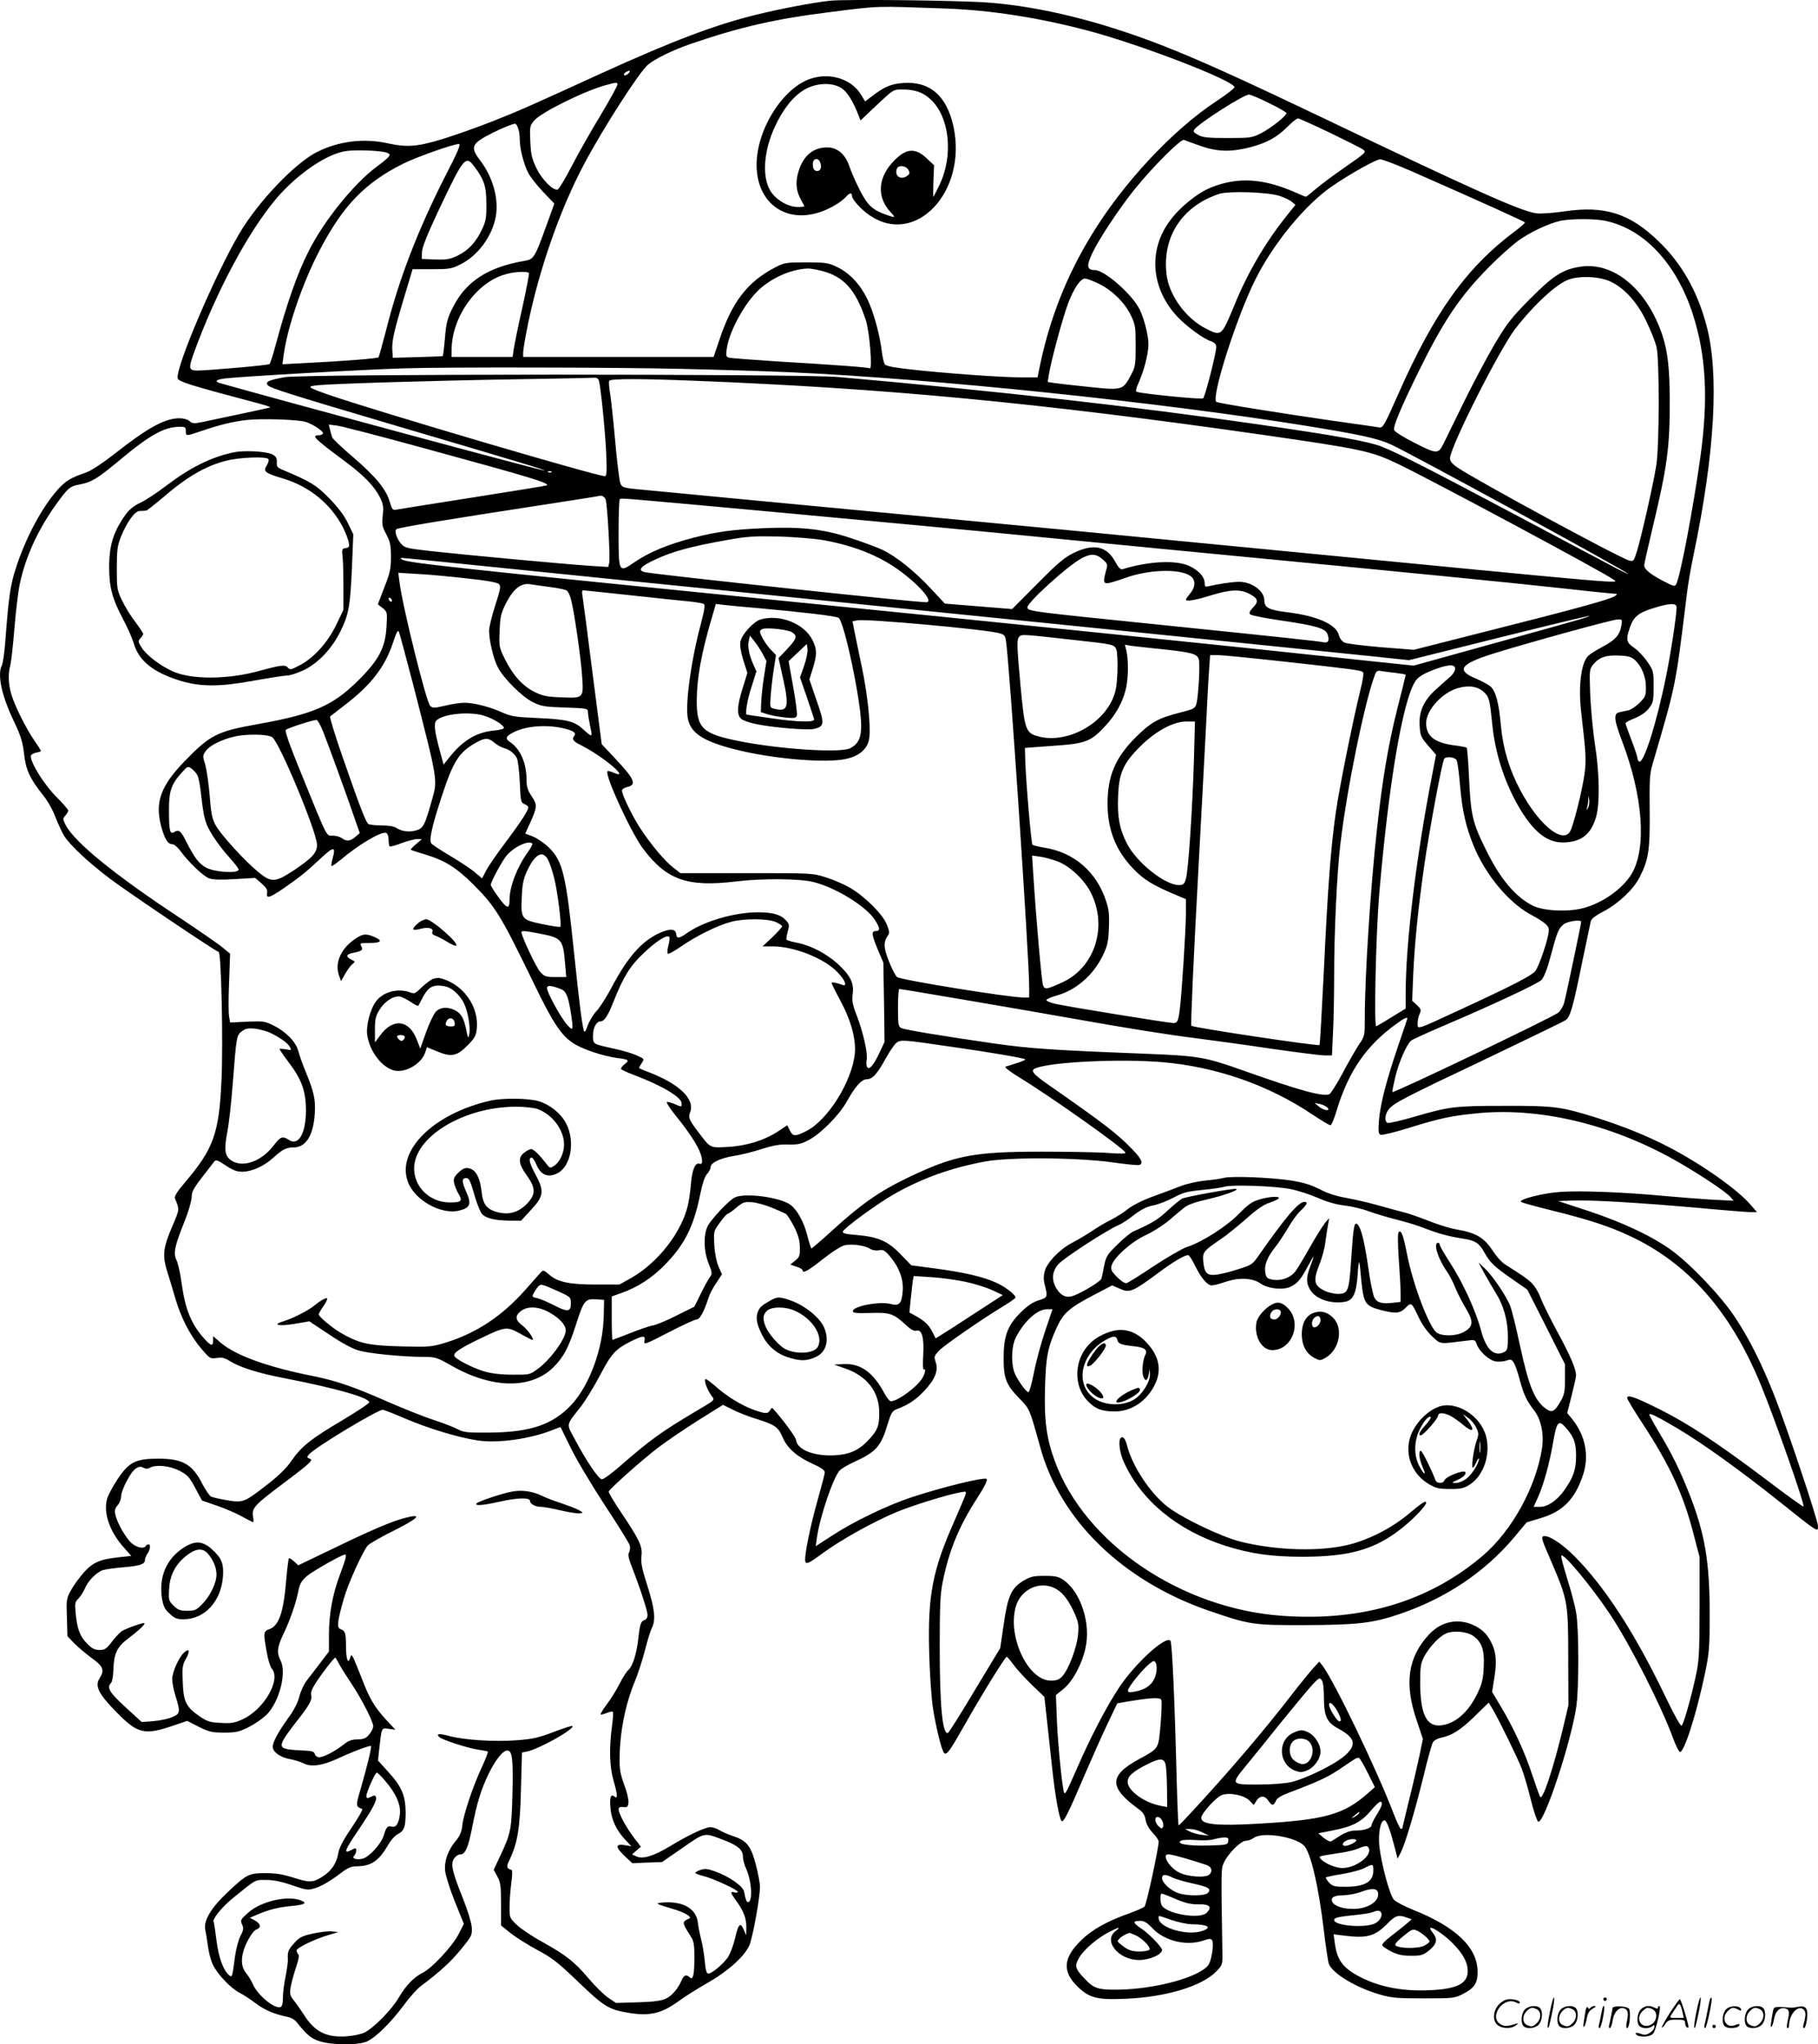 <svg version="1.0" xmlns="http://www.w3.org/2000/svg"
  viewBox="0 0 1067.07 1199.951"
 preserveAspectRatio="xMidYMid meet">
<g transform="translate(-0.93,1200.518) scale(0.1,-0.1)"
fill="#000000" stroke="none">
<path d="M4880 12001 c-104 -12 -284 -46 -427 -81 -243 -59 -496 -155 -907
-342 -442 -202 -480 -219 -641 -283 -88 -35 -221 -82 -295 -105 -150 -46 -211
-51 -325 -26 -139 31 -285 13 -411 -49 -130 -63 -350 -294 -460 -481 -141
-239 -372 -780 -362 -848 3 -21 64 -40 483 -151 38 -10 65 -20 59 -22 -9 -3
-287 -62 -401 -86 -45 -9 -55 -8 -71 6 -11 10 -35 17 -60 17 -85 0 -187 -56
-387 -214 -60 -47 -130 -93 -155 -102 -99 -35 -124 -50 -172 -103 -94 -106
-189 -284 -247 -465 -31 -96 -41 -166 -60 -418 -5 -70 -15 -136 -20 -147 -29
-53 -3 -178 70 -330 40 -84 51 -120 59 -187 10 -96 35 -150 108 -241 30 -37
61 -91 77 -135 16 -40 38 -89 50 -108 36 -57 141 -155 270 -253 108 -81 612
-421 638 -430 15 -5 27 -542 16 -757 -14 -308 -47 -399 -213 -594 -46 -54 -65
-84 -60 -95 27 -66 28 -63 -15 -163 -56 -130 -60 -174 -28 -274 14 -44 33
-106 42 -139 36 -128 96 -241 172 -325 34 -39 40 -41 75 -36 30 5 46 1 78 -19
57 -36 165 -70 320 -100 294 -57 487 -111 497 -140 2 -6 -70 -54 -159 -107
-183 -108 -241 -154 -299 -239 -26 -39 -73 -85 -137 -135 -139 -108 -145 -111
-240 -95 -42 7 -85 17 -95 22 -9 6 -30 36 -47 68 -60 121 -117 154 -261 154
-133 0 -171 -19 -238 -118 -27 -41 -54 -90 -61 -111 -27 -81 9 -194 94 -290
l46 -52 -67 -7 c-115 -12 -156 -29 -210 -88 -26 -29 -61 -77 -77 -106 -27 -50
-28 -57 -24 -162 l3 -108 40 -42 c22 -22 68 -61 102 -86 69 -49 77 -72 47
-119 -30 -45 -6 -93 99 -199 126 -129 165 -137 339 -77 l76 26 68 -35 c61 -30
77 -34 149 -34 71 0 88 4 147 34 38 19 85 53 107 76 72 78 113 244 77 313 -23
45 -20 79 15 152 39 80 74 180 89 254 9 46 19 62 52 91 35 29 204 125 222 125
11 0 6 -23 -28 -114 -45 -118 -66 -234 -66 -357 l0 -98 -51 -67 c-28 -37 -63
-83 -79 -103 -16 -20 -36 -63 -44 -95 -10 -39 -33 -82 -66 -127 -57 -79 -90
-140 -90 -167 0 -30 42 -61 98 -72 29 -5 66 -17 84 -26 43 -22 108 -13 194 26
92 43 196 82 201 76 5 -5 -25 -128 -62 -255 -28 -95 -28 -101 10 -114 6 -2
-22 -51 -61 -109 -50 -73 -74 -120 -79 -150 -10 -60 -40 -105 -94 -139 -55
-35 -74 -36 -174 -4 -57 18 -100 25 -160 25 -98 0 -109 -6 -224 -114 -95 -90
-140 -165 -129 -218 4 -18 11 -63 16 -99 5 -37 18 -86 30 -109 29 -58 106
-137 155 -162 22 -11 66 -40 98 -64 52 -39 109 -63 190 -79 15 -3 35 -15 45
-27 63 -78 86 -98 135 -114 71 -24 228 -25 280 -2 52 24 138 108 214 210 35
48 81 99 101 114 110 82 180 146 238 218 64 79 65 82 62 131 -3 28 -25 100
-51 165 -64 160 -74 203 -53 235 9 14 25 25 36 25 30 0 46 36 70 155 29 151
53 226 98 320 40 81 83 135 109 135 29 0 35 -53 30 -250 -5 -214 -9 -234 -69
-363 l-41 -87 21 -39 c19 -34 22 -54 22 -163 l0 -125 56 -45 c30 -24 101 -69
157 -99 87 -46 121 -73 241 -188 151 -145 179 -162 295 -181 125 -21 195 -4
298 72 33 24 106 70 162 102 123 70 220 157 249 223 20 49 62 280 62 344 0 19
-11 76 -24 128 -29 110 -54 142 -130 167 -28 9 -65 25 -82 35 -17 11 -42 19
-55 19 -30 0 -129 -46 -234 -110 -99 -60 -162 -79 -200 -62 l-26 12 26 23 26
22 -42 55 c-46 61 -89 141 -89 165 0 11 8 15 28 13 23 -3 27 1 30 26 2 16 -9
63 -25 105 -23 63 -28 90 -27 161 2 152 34 311 89 445 19 44 45 127 60 184 14
57 33 117 41 132 23 46 16 111 -27 246 -33 103 -39 137 -35 174 8 56 -12 97
-123 262 -40 60 -71 112 -69 117 6 17 204 193 293 260 50 38 155 109 234 159
l144 90 56 -28 c31 -16 94 -41 141 -55 110 -35 126 -46 154 -110 28 -64 85
-113 179 -155 47 -21 67 -36 67 -48 0 -10 -18 -79 -39 -153 -50 -176 -85 -354
-74 -374 7 -13 25 -4 101 52 106 78 292 182 432 241 91 38 293 101 374 116 37
7 38 7 31 -16 -4 -13 -34 -82 -65 -154 -128 -289 -156 -434 -147 -770 3 -121
13 -267 22 -325 19 -122 53 -257 67 -266 16 -10 32 13 119 166 101 179 238
400 247 400 4 0 22 -22 41 -48 19 -26 67 -78 107 -117 l73 -70 15 -135 c8 -74
22 -202 31 -285 17 -159 41 -294 55 -309 11 -11 40 46 133 265 42 97 102 233
135 302 l59 124 64 11 c141 23 188 25 195 8 3 -9 1 -74 -5 -144 -13 -146 -8
-138 -129 -204 -174 -96 -175 -164 -1 -291 27 -19 38 -36 42 -64 4 -24 19 -52
42 -76 19 -20 35 -43 35 -51 0 -38 -72 -373 -83 -382 -7 -7 -46 -24 -87 -39
-133 -47 -221 -96 -286 -160 -105 -103 -111 -182 -20 -271 69 -67 115 -79 285
-71 237 10 447 74 531 162 34 35 35 39 34 108 -8 489 -8 492 8 527 23 53 100
130 129 130 13 0 36 8 49 18 50 35 235 7 291 -44 40 -36 88 -240 119 -505 11
-92 24 -178 29 -192 22 -56 159 -139 298 -179 68 -20 101 -23 258 -23 172 0
182 1 229 25 68 34 89 65 88 132 -1 142 -128 263 -379 363 -50 20 -101 47
-112 59 -25 26 -75 213 -86 317 -7 75 7 149 30 149 14 0 34 -56 66 -180 l11
-45 19 36 c26 51 83 243 134 450 23 97 48 185 54 196 6 12 26 23 48 28 63 12
115 45 199 127 l81 79 26 -43 c38 -66 141 -276 167 -342 13 -32 37 -115 54
-184 17 -69 37 -127 44 -130 34 -11 191 461 223 673 16 104 16 448 0 550 -7
44 -31 135 -53 203 -21 68 -37 128 -35 135 8 24 180 -183 290 -349 117 -178
297 -532 367 -724 15 -41 33 -76 39 -78 24 -8 96 216 148 463 24 116 27 151
27 335 1 315 -27 481 -120 718 -54 137 -100 231 -178 361 -31 52 -56 98 -56
103 0 12 46 -11 168 -83 147 -88 365 -244 599 -431 224 -179 223 -178 223
-142 0 35 -182 579 -256 767 -74 187 -150 339 -232 461 -78 119 -254 305 -366
388 -112 83 -286 166 -494 235 l-177 58 80 3 c106 5 405 -13 743 -43 150 -14
289 -25 308 -25 l36 0 -34 39 c-75 90 -285 239 -480 341 -129 67 -265 122
-424 173 -210 66 -250 72 -544 71 -294 0 -324 -4 -533 -65 -76 -22 -145 -38
-153 -35 -20 8 -17 49 6 79 29 37 87 67 574 298 242 116 451 217 463 225 28
18 43 67 98 338 25 121 48 230 51 243 4 16 28 34 78 60 84 44 174 129 209 199
53 104 61 160 59 389 -2 181 0 219 17 275 141 484 133 446 202 1005 6 50 23
151 39 225 125 599 151 1065 75 1346 -54 203 -148 367 -284 496 -167 161 -313
207 -547 173 -65 -10 -139 -15 -166 -12 -88 11 -353 129 -1243 555 -505 241
-738 346 -947 428 -369 144 -716 230 -1025 254 -168 13 -841 21 -933 11z m685
-46 c260 -10 540 -53 831 -130 309 -82 859 -294 859 -332 0 -6 -47 -43 -105
-81 -261 -172 -549 -482 -735 -788 -144 -236 -242 -483 -300 -756 l-16 -78
-97 0 c-113 0 -434 23 -642 46 -102 11 -148 20 -157 30 -6 9 -14 43 -18 77
-12 100 -50 238 -88 313 -43 85 -104 149 -177 183 -50 24 -66 26 -180 26 -118
0 -128 -2 -180 -29 -164 -85 -255 -204 -329 -428 l-33 -98 -559 0 -559 0 0 28
c0 15 13 90 29 168 66 321 188 670 325 929 111 211 327 547 378 590 43 36 146
86 253 123 289 99 499 147 815 186 298 38 259 36 685 21z m-1868 -382 c-9 -9
-20 -13 -24 -9 -4 4 -1 11 7 16 25 16 35 11 17 -7z m-63 -61 c3 -5 -41 -85
-97 -179 -57 -93 -134 -230 -172 -303 -38 -73 -75 -135 -82 -137 -25 -10 -92
57 -124 123 -27 54 -33 79 -37 157 -4 89 -3 94 22 124 40 48 297 175 419 208
64 17 65 17 71 7z m3824 -112 c56 -27 102 -54 102 -59 0 -16 -91 -88 -149
-118 -54 -27 -62 -28 -196 -28 -116 0 -146 3 -173 18 -28 15 -31 21 -21 34 34
41 289 203 319 203 9 0 62 -22 118 -50z m357 -174 c95 -46 183 -90 195 -99 20
-14 17 -18 -103 -101 -68 -47 -147 -106 -176 -131 -29 -25 -54 -45 -57 -45 -2
0 -29 11 -60 25 -190 84 -340 93 -498 29 -78 -31 -183 -116 -241 -196 -129
-174 -109 -401 49 -566 50 -53 150 -126 191 -139 19 -6 31 -17 33 -31 4 -24
-64 -292 -77 -305 -8 -8 -351 26 -389 38 -9 3 -5 20 14 62 30 70 54 163 54
218 0 51 -24 146 -51 203 -43 88 -206 232 -264 232 -47 0 -50 24 -13 102 41
86 162 267 250 376 111 136 270 294 287 286 9 -4 52 -20 96 -35 98 -35 179
-37 289 -9 98 25 161 59 222 121 27 27 54 49 62 49 7 0 91 -38 187 -84z
m-4765 28 c6 -14 10 -44 10 -68 0 -52 23 -144 50 -196 11 -22 50 -72 86 -110
l67 -70 -51 -141 c-62 -172 -71 -186 -119 -194 -220 -37 -351 -122 -428 -279
-30 -60 -37 -87 -44 -174 -5 -57 -11 -105 -13 -107 -2 -1 -68 -4 -148 -6
l-145 -4 -3 47 c-3 52 9 107 74 323 l45 150 112 0 c102 0 117 2 168 28 102 50
186 163 208 279 19 106 -16 233 -93 334 -59 77 -49 97 74 159 53 27 117 53
133 54 4 1 12 -11 17 -25z m-429 -286 c-161 -318 -271 -603 -346 -903 -21 -82
-41 -153 -44 -157 -6 -7 -196 -22 -430 -34 l-134 -7 7 53 c22 164 112 428 213
619 135 259 265 393 486 504 80 40 295 116 329 117 14 0 -4 -43 -81 -192z
m-342 141 c20 -8 21 -11 10 -26 -8 -9 -38 -34 -67 -55 -136 -101 -314 -321
-404 -503 -63 -124 -126 -304 -188 -535 -17 -63 -34 -118 -39 -122 -6 -7 -366
-38 -426 -38 -47 1 -50 13 -20 97 132 365 322 720 489 916 125 145 298 262
410 276 62 8 202 2 235 -10z m6011 -107 c423 -186 670 -298 670 -303 0 -4 -26
-26 -57 -50 -286 -213 -476 -479 -688 -960 -77 -175 -89 -196 -108 -193 -12 2
-134 20 -272 39 -305 44 -674 103 -686 111 -34 20 119 501 229 719 105 211
292 438 447 545 107 74 261 160 285 160 14 0 95 -31 180 -68z m-5497 26 c58
-77 71 -117 71 -218 1 -82 -3 -103 -25 -150 -35 -76 -80 -124 -143 -155 -46
-22 -64 -25 -132 -23 l-79 3 1 40 c1 28 29 99 96 242 149 315 160 329 211 261z
m4724 -172 c28 -9 61 -24 74 -35 l22 -18 -56 -70 c-122 -154 -224 -327 -302
-518 -76 -184 -77 -185 -167 -139 -119 60 -219 198 -232 321 -25 219 92 398
309 470 55 18 282 11 352 -11z m1915 -147 c227 -48 415 -249 512 -544 79 -244
93 -497 46 -840 -42 -301 -118 -703 -142 -748 -8 -16 -14 -15 -77 18 -78 41
-111 69 -111 92 0 9 21 102 46 207 90 375 104 479 104 766 -1 180 -12 279 -41
370 -90 276 -288 442 -488 409 -100 -16 -156 -52 -291 -188 -111 -112 -134
-142 -208 -266 -45 -77 -128 -232 -183 -345 -55 -113 -108 -220 -117 -239 -31
-62 -39 -62 -169 4 -71 36 -119 67 -121 77 -5 24 39 128 139 333 150 306 246
449 419 624 58 59 136 128 173 155 72 51 181 102 250 116 63 12 199 12 259 -1z
m-4599 -294 c129 -33 198 -110 257 -285 23 -68 42 -299 24 -287 -10 6 -180 19
-564 42 -135 9 -253 18 -263 21 -16 5 -18 13 -12 52 16 113 120 294 209 364
80 64 178 103 266 107 14 1 51 -6 83 -14z m-1719 -13 c2 -4 -15 -96 -39 -203
-24 -106 -46 -215 -50 -241 l-7 -48 -179 0 -179 0 0 40 c0 194 147 400 319
446 53 15 128 18 135 6z m6332 -43 c86 -32 171 -122 227 -241 25 -51 51 -118
59 -148 18 -74 17 -582 -1 -695 -16 -105 -88 -422 -113 -503 -19 -61 -21 -64
-46 -57 -51 12 -904 474 -1008 546 -31 21 -44 37 -44 54 0 64 290 639 383 760
110 142 241 263 313 289 60 22 163 20 230 -5z m-2988 -19 c78 -37 155 -113
190 -188 25 -52 27 -68 27 -177 0 -111 -2 -124 -28 -172 -46 -88 -51 -90 -246
-69 -91 9 -183 20 -204 23 l-38 6 6 41 c14 85 84 345 115 424 34 88 71 142 98
142 10 0 45 -13 80 -30z m-2453 -500 c226 -5 516 -14 645 -20 842 -38 2161
-175 3030 -315 320 -52 418 -74 496 -110 119 -55 1368 -736 1389 -758 6 -5
-33 13 -85 41 -52 27 -311 165 -575 305 -531 282 -687 361 -787 401 -76 30
-271 65 -723 130 -725 105 -1515 194 -2465 278 -218 19 -3143 19 -3250 -1 -94
-17 -116 -27 -99 -47 14 -17 125 -52 754 -238 698 -206 875 -259 871 -263 -4
-5 -1533 408 -1908 514 -33 10 -18 21 35 27 105 12 807 52 1047 59 240 8 1266
6 1625 -3z m-481 -67 c11 -36 36 -283 43 -420 5 -114 3 -143 -7 -143 -49 0
-1340 381 -1622 478 -127 45 -132 49 -62 56 89 9 674 27 1169 35 242 4 448 8
457 9 9 1 19 -6 22 -15z m567 -3 c1117 -44 2021 -130 3314 -315 606 -87 653
-97 818 -177 220 -107 1203 -635 1252 -672 37 -28 189 -41 -2130 184 -676 66
-1520 147 -1875 180 -949 90 -1677 159 -1746 166 -52 6 -64 10 -73 30 -6 13
-20 126 -31 251 -11 126 -25 254 -31 286 -5 31 -7 62 -4 67 8 13 184 13 506 0z
m-2289 -241 c43 -12 110 -58 103 -69 -4 -6 -15 -10 -26 -10 -44 0 -24 -20 158
-155 110 -82 171 -145 204 -213 18 -36 20 -54 15 -102 -6 -52 -4 -65 21 -112
23 -45 27 -65 27 -133 0 -69 -6 -94 -39 -178 l-38 -99 28 -22 c27 -22 28 -24
23 -107 -7 -126 -44 -197 -167 -319 -149 -148 -262 -197 -592 -256 -236 -42
-277 -63 -427 -218 -139 -144 -173 -238 -138 -376 20 -77 40 -110 66 -110 10
0 31 -17 46 -37 51 -70 138 -153 172 -164 23 -8 73 -9 152 -4 l117 7 38 -33
c27 -24 36 -38 32 -56 -6 -34 13 -29 90 23 97 67 138 99 223 179 79 74 92 74
71 -1 -6 -21 -8 -40 -6 -42 2 -3 25 13 51 34 107 91 242 171 270 160 8 -3 14
-20 14 -39 0 -19 3 -36 6 -40 3 -3 35 5 70 19 36 13 77 24 92 24 l27 -1 -34
-29 c-19 -16 -33 -31 -30 -33 2 -2 38 -14 79 -26 120 -36 186 -77 286 -176
130 -130 161 -179 353 -575 116 -241 165 -314 239 -361 54 -34 172 -73 252
-84 72 -9 76 -13 45 -37 -14 -11 -23 -23 -20 -28 3 -5 38 -21 78 -36 160 -60
277 -130 277 -165 0 -23 2 -23 -45 -3 -20 8 -40 13 -42 10 -3 -3 14 -30 38
-61 75 -93 120 -158 145 -207 28 -55 33 -103 9 -94 -24 9 -43 -33 -50 -114 -3
-41 -11 -97 -17 -125 -36 -161 -176 -342 -335 -432 l-68 -38 -135 0 c-158 0
-227 14 -277 58 -29 26 -36 28 -47 16 -7 -8 -50 -55 -94 -106 -137 -154 -285
-252 -464 -308 -85 -26 -94 -27 -265 -23 -193 5 -247 17 -358 82 -50 30 -125
93 -125 106 0 4 11 24 25 44 14 20 25 41 25 47 0 12 -35 -6 -74 -38 -36 -30
-128 -77 -184 -94 -71 -21 -25 -31 70 -14 l83 14 113 -75 c69 -47 136 -84 173
-95 60 -19 265 -39 396 -39 57 0 71 -5 150 -50 237 -136 466 -141 598 -13 61
59 93 120 136 256 45 140 53 150 122 145 l42 -3 -2 -95 c-4 -189 -82 -403
-188 -519 -110 -118 -241 -163 -480 -165 -135 -1 -154 1 -190 20 -22 12 -85
36 -140 54 -55 18 -176 66 -270 107 -194 86 -303 123 -425 148 -276 54 -468
123 -557 200 l-43 37 0 -26 c0 -36 -12 -33 -53 13 -76 84 -111 172 -132 326
-7 55 -21 114 -29 132 -21 39 -12 83 45 225 23 56 42 121 43 144 1 41 7 50
133 211 10 12 19 9 67 -23 44 -29 66 -37 99 -37 55 1 126 33 179 81 55 50 78
62 121 62 72 0 116 70 124 200 5 82 -5 127 -56 250 -17 41 -35 94 -41 116 -13
53 -73 114 -146 150 -51 25 -61 26 -154 22 l-100 -5 -6 36 c-4 19 -4 110 0
202 l6 166 -45 37 c-25 21 -140 100 -257 178 -380 251 -611 440 -663 540 -18
35 -18 38 -2 56 9 10 17 23 17 29 0 6 -33 44 -73 84 -69 70 -147 194 -147 236
0 7 14 16 30 20 17 3 30 7 30 10 0 2 -17 30 -39 61 -51 75 -115 204 -135 271
-18 62 -20 120 -6 171 5 20 16 117 24 216 8 99 22 216 31 259 33 159 106 319
212 467 71 99 83 109 138 119 71 13 105 34 227 135 187 157 271 204 365 204
29 0 33 -3 33 -25 0 -31 0 -31 91 0 109 37 182 55 268 65 85 9 296 3 343 -11z
m708 -158 c615 -168 725 -201 709 -215 -2 -2 -195 -33 -429 -70 -234 -37 -437
-69 -452 -72 -24 -5 -27 -2 -42 48 -21 73 -85 149 -218 263 -62 53 -116 104
-119 113 -3 9 -9 30 -13 46 l-7 29 48 -6 c26 -3 262 -64 523 -136z m737 -137
c-3 -3 -12 -4 -19 -1 -8 3 -5 6 6 6 11 1 17 -2 13 -5z m317 -161 c10 -24 28
-346 21 -372 l-6 -24 -107 7 c-140 9 -712 62 -921 85 -156 17 -166 20 -188 45
-26 31 -40 74 -27 85 10 9 306 58 849 141 182 28 335 52 340 54 16 5 33 -4 39
-21z m1042 -78 c511 -47 1226 -114 1589 -150 363 -35 921 -90 1240 -120 782
-75 1433 -139 1763 -175 149 -17 280 -30 290 -30 16 -1 16 -2 -1 -14 -24 -18
-222 -73 -746 -205 l-433 -110 -192 15 c-105 9 -202 21 -215 27 -15 7 -28 25
-33 44 -16 63 -128 113 -301 134 -112 14 -137 27 -137 72 0 53 -74 107 -147
107 -39 0 -126 -13 -175 -25 -25 -6 -28 -4 -28 18 0 35 -33 72 -88 99 -76 37
-239 30 -394 -18 -12 -3 -24 9 -43 44 -50 92 -126 108 -243 52 -55 -27 -93
-59 -214 -181 l-148 -149 -197 16 -198 16 -80 86 c-100 107 -205 191 -287 230
-35 16 -121 48 -192 71 -155 51 -286 65 -501 56 -185 -8 -277 -21 -415 -56
-149 -39 -259 -84 -345 -143 -95 -65 -95 -64 -95 174 0 103 3 190 7 193 9 10
-59 15 959 -78z m234 -160 c199 -36 356 -102 487 -208 101 -81 159 -157 119
-157 -67 0 -1574 161 -1648 176 -50 10 -32 34 58 75 96 46 214 78 419 114 122
22 162 24 305 21 92 -3 207 -12 260 -21z m1641 -113 c30 -27 31 -30 20 -67
-18 -66 -15 -78 17 -72 15 3 59 16 97 30 134 49 315 55 379 13 34 -22 34 -65
1 -104 -14 -17 -25 -33 -25 -36 0 -13 52 -5 145 24 115 35 171 38 226 10 53
-27 58 -45 23 -81 -20 -21 -25 -32 -17 -40 6 -6 84 -22 174 -35 213 -31 267
-47 280 -81 13 -36 5 -55 -23 -48 -34 7 -222 27 -933 100 -804 82 -805 82
-805 106 0 28 228 236 311 283 57 33 91 33 130 -2z m-3510 -52 c321 -33 1032
-105 1579 -160 1417 -143 3214 -326 3492 -355 l237 -25 520 130 c486 121 637
156 481 109 -36 -11 -269 -76 -519 -145 l-454 -126 -296 31 c-750 81 -2234
233 -3471 356 -1853 185 -2136 216 -2170 235 -13 8 -13 9 1 10 9 0 279 -27
600 -60z m-222 -60 c116 -12 179 -24 189 -33 12 -13 9 -29 -22 -126 -20 -61
-36 -128 -36 -148 0 -58 26 -166 51 -214 33 -65 143 -175 207 -206 49 -24 69
-27 188 -31 128 -4 134 -6 134 -26 0 -11 6 -49 13 -83 15 -69 15 -69 -43 -17
-50 46 -97 57 -260 64 -139 6 -161 10 -215 34 -70 32 -164 56 -220 56 -22 0
-73 -7 -113 -17 -65 -15 -74 -15 -88 -1 -23 23 -161 578 -180 727 l-7 54 114
-7 c63 -3 192 -15 288 -26z m491 -51 c47 -6 91 -15 97 -21 7 -6 17 -27 23 -48
19 -69 60 -353 66 -455 9 -129 9 -129 -124 -123 -82 3 -107 8 -154 31 -71 35
-127 97 -175 193 -35 71 -35 75 -31 168 3 84 8 102 38 162 43 83 87 118 140
110 19 -3 73 -11 120 -17z m480 -49 c151 -16 305 -33 342 -36 36 -4 72 -10 78
-14 9 -5 4 -37 -18 -121 -55 -204 -89 -450 -77 -542 13 -92 86 -142 280 -191
216 -55 528 -82 648 -56 83 17 133 63 139 128 8 79 -11 249 -43 407 -18 83
-37 178 -44 212 l-12 61 29 6 c51 10 740 -52 830 -75 32 -8 37 -14 42 -47 20
-124 136 -1859 136 -2029 l0 -63 -35 0 c-83 0 -720 103 -740 120 -19 16 -67
128 -72 170 -4 25 0 46 12 64 17 25 17 29 0 73 -23 60 -128 165 -215 216 -36
21 -100 49 -143 62 -77 25 -81 25 -466 25 l-388 0 -45 35 c-48 38 -121 124
-188 224 -45 67 -110 200 -110 225 0 8 13 17 29 21 60 13 46 46 -72 171 l-76
81 -56 434 c-30 239 -57 442 -59 452 -2 9 1 17 7 17 7 0 136 -14 287 -30z
m-1410 -31 c0 -6 -4 -7 -10 -4 -5 3 -10 11 -10 16 0 6 5 7 10 4 6 -3 10 -11
10 -16z m2155 -44 c265 -24 448 -46 466 -56 32 -17 130 -478 133 -626 1 -78
-16 -115 -65 -140 -56 -29 -413 -6 -652 42 -215 43 -249 75 -248 238 0 131 27
280 92 499 l20 68 42 -5 c23 -3 119 -12 212 -20z m5385 6 c0 -47 -33 -264 -61
-402 -56 -279 -133 -520 -159 -504 -5 3 -10 13 -10 21 0 8 -16 56 -35 105 -19
50 -35 95 -35 99 0 4 25 18 56 30 35 15 65 35 82 58 25 33 27 43 27 128 0 90
-1 93 -38 147 -21 30 -56 67 -78 81 -44 30 -48 47 -23 118 21 62 49 86 136
113 95 30 138 32 138 6z m-324 -108 c-10 -56 -35 -84 -108 -123 -36 -19 -75
-43 -85 -53 -43 -38 -61 -179 -43 -332 29 -250 30 -280 20 -360 -14 -102 -67
-313 -86 -342 -46 -72 -185 44 -292 245 -64 120 -101 245 -113 375 -12 138
-31 209 -64 235 -14 11 -54 32 -90 47 -109 47 -82 83 104 142 198 62 704 202
735 202 27 1 28 0 22 -36z m-7091 -349 c146 -569 143 -555 110 -673 -43 -153
-51 -169 -96 -181 -41 -11 -82 -5 -114 16 -11 8 -47 14 -85 14 -36 0 -71 4
-78 8 -15 10 -46 89 -151 391 -45 129 -78 237 -74 241 4 3 46 36 93 72 148
114 229 219 276 361 22 65 29 78 35 62 5 -11 42 -151 84 -311z m3875 265 c239
-26 240 -27 252 -58 5 -14 8 -72 6 -131 -4 -86 -9 -115 -30 -162 -72 -156
-275 -257 -432 -216 -76 20 -82 36 -106 289 -23 252 -24 281 -7 298 13 14 23
13 317 -20z m515 -54 c181 -19 213 -28 221 -62 8 -30 -3 -214 -14 -258 -8 -28
-14 -32 -98 -53 -129 -33 -169 -56 -260 -146 -119 -119 -164 -227 -164 -389 0
-151 48 -273 148 -378 64 -68 118 -101 270 -164 l42 -18 0 -86 c0 -87 -25
-478 -36 -561 -9 -69 -14 -80 -37 -80 -28 0 -627 97 -695 113 -29 7 -52 17
-51 22 1 6 27 17 59 26 116 32 217 120 274 239 26 55 31 79 34 160 3 78 0 107
-18 160 -56 169 -188 282 -359 309 -36 6 -68 14 -72 18 -7 9 -38 368 -42 493
l-2 75 162 12 c194 13 225 25 308 115 61 65 101 135 121 213 16 57 18 172 5
228 l-9 38 31 -6 c18 -2 100 -12 182 -20z m737 -75 c388 -43 430 -49 446 -59
7 -4 3 -39 -14 -106 -48 -198 -123 -573 -143 -710 -30 -207 -48 -439 -71 -930
-12 -242 -23 -442 -26 -444 -8 -8 -741 102 -752 113 -5 5 13 404 43 951 14
248 31 585 40 750 8 165 17 339 21 388 l6 87 45 0 c24 0 206 -18 405 -40z
m2044 10 c39 -36 64 -97 64 -159 0 -49 -3 -57 -38 -92 -21 -21 -52 -41 -68
-44 -16 -3 -39 -8 -51 -11 -34 -7 -30 -46 17 -169 123 -324 145 -627 57 -778
-52 -88 -173 -174 -287 -203 -90 -23 -229 -16 -292 14 -102 50 -193 157 -277
329 -80 162 -89 200 -100 437 -4 86 -10 158 -13 162 -3 3 -39 10 -80 15 -111
16 -158 54 -158 130 0 75 93 178 186 205 66 19 119 10 156 -26 28 -29 31 -38
47 -195 17 -162 70 -327 150 -468 86 -150 166 -216 261 -217 106 0 166 44 197
148 23 79 21 259 -7 432 -11 74 -23 203 -27 285 -5 146 -5 151 17 179 34 42
75 57 152 53 55 -2 72 -7 94 -27z m-1056 -51 c0 -11 -12 -31 -27 -45 -16 -13
-52 -45 -80 -71 -75 -65 -107 -133 -101 -217 3 -59 7 -68 50 -118 l46 -53 -24
-125 c-94 -487 -154 -982 -154 -1273 l0 -92 -82 -50 c-44 -28 -86 -52 -91 -54
-14 -5 -2 539 17 769 55 650 138 1143 213 1257 18 27 52 47 127 74 72 25 106
25 106 -2z m-347 -24 c31 -4 57 -8 57 -11 0 -2 -22 -93 -50 -202 -52 -208 -87
-412 -119 -707 -37 -331 -71 -858 -71 -1099 0 -110 0 -112 -34 -162 -18 -27
-62 -103 -96 -168 -35 -65 -70 -120 -78 -124 -40 -15 -172 21 -502 138 -230
82 -264 87 -583 100 -542 21 -672 30 -883 60 -313 45 -527 81 -546 91 -16 8
-18 25 -18 119 0 61 3 110 8 110 12 0 762 -128 997 -170 354 -63 568 -97 750
-120 94 -12 291 -39 438 -61 147 -21 287 -39 311 -39 l43 0 6 128 c4 70 7 222
7 337 0 260 16 598 36 770 36 316 143 840 203 998 9 24 15 28 39 23 15 -2 53
-8 85 -11z m-5356 -250 c52 -15 114 -52 120 -71 2 -7 -19 -13 -56 -17 -105 -9
-187 -59 -267 -161 l-31 -39 -23 84 c-32 119 -36 162 -16 178 44 37 191 50
273 26z m-942 -92 c33 -84 135 -363 181 -498 l35 -100 -26 -22 c-30 -26 -52
-28 -79 -8 -11 8 -35 15 -53 15 -40 0 -27 -25 -183 358 -72 176 -100 256 -93
263 10 10 154 57 179 58 7 1 24 -29 39 -66z m5112 -170 c-9 -292 -33 -657 -48
-700 -9 -28 -15 -33 -41 -33 -82 0 -250 135 -305 245 -43 85 -56 154 -51 276
5 137 30 193 130 293 91 90 194 146 271 146 l50 0 -6 -227z m-3692 185 c52
-13 69 -26 54 -44 -15 -18 -5 -31 44 -55 132 -67 298 -210 182 -157 -14 6 -27
9 -30 6 -19 -19 140 -364 209 -455 139 -184 260 -226 545 -192 157 19 378 17
458 -4 131 -34 302 -140 355 -218 33 -50 35 -69 8 -69 -28 0 -25 -21 12 -110
l32 -75 4 -233 3 -233 -29 -62 c-35 -75 -61 -105 -73 -85 -5 7 -6 26 -3 41 8
37 -20 162 -58 261 -25 64 -29 87 -24 127 9 63 -14 109 -88 177 -67 60 -157
107 -237 123 -33 6 -61 15 -63 18 -3 4 1 25 7 48 10 37 9 45 -9 64 -31 35 -77
49 -166 49 -136 0 -313 -51 -412 -119 -53 -37 -64 -38 -68 -8 -4 32 -38 33
-101 4 -104 -49 -184 -141 -277 -316 -30 -57 -70 -120 -89 -140 -19 -20 -42
-58 -52 -85 -13 -36 -18 -44 -23 -30 -11 39 -26 157 -56 444 -49 474 -67 550
-150 631 -26 25 -68 54 -93 64 l-45 17 28 61 c43 95 44 108 10 158 -23 34 -30
55 -30 93 0 103 -37 186 -99 227 -28 18 -23 32 21 55 75 39 199 48 303 22z
m-1717 -51 c45 -36 262 -559 262 -631 0 -46 -27 -76 -131 -146 -114 -76 -136
-77 -212 -15 -78 63 -222 221 -252 276 -21 39 -27 69 -35 175 -6 71 -18 152
-26 181 -16 50 -16 53 4 81 28 39 128 82 210 91 80 8 162 3 180 -12z m1304
-32 c16 -14 42 -28 56 -31 31 -8 59 -30 75 -59 6 -11 14 -74 17 -140 5 -112 6
-121 28 -130 12 -5 22 -13 22 -18 0 -20 -40 -81 -130 -202 -54 -71 -107 -149
-119 -173 l-22 -43 -39 33 c-21 19 -86 62 -143 96 -58 34 -110 69 -116 76 -15
18 4 104 61 276 67 206 101 259 198 314 56 32 75 32 112 1z m5647 -102 c5 -10
14 -76 20 -148 12 -146 35 -248 82 -360 68 -164 201 -325 327 -395 91 -50 112
-68 112 -94 0 -46 -58 -217 -81 -243 -28 -29 -141 -87 -436 -223 -267 -124
-253 -119 -253 -81 0 16 5 41 12 55 10 23 8 29 -17 52 l-27 25 6 152 c9 195
29 389 66 650 29 198 103 598 116 618 10 16 63 10 73 -8z m-7390 -91 c6 -12
16 -64 21 -114 12 -104 17 -130 33 -173 16 -44 78 -133 136 -197 28 -31 51
-61 51 -67 0 -25 -142 -16 -192 12 -41 22 -69 59 -117 155 -31 62 -43 70 -71
52 -23 -14 -29 11 -29 125 -1 115 13 156 74 224 36 40 37 40 60 23 13 -9 28
-27 34 -40z m8161 -189 c-11 -17 -11 -17 -6 0 3 10 7 31 7 45 l2 27 4 -27 c2
-15 -1 -35 -7 -45z m-6197 -209 c4 -4 -9 -28 -27 -53 -61 -84 -106 -201 -106
-277 0 -58 -14 -55 -63 12 -26 35 -47 69 -47 75 0 17 62 133 91 170 41 51 130
94 152 73z m93 -96 c10 -18 25 -64 35 -103 20 -76 46 -281 37 -290 -3 -3 -51
4 -107 16 -123 26 -125 29 -119 164 3 70 10 102 30 146 47 102 93 126 124 67z
m2988 -8 c72 -27 153 -102 194 -177 106 -199 31 -445 -163 -534 -94 -43 -104
-44 -114 -16 -8 22 -40 385 -57 651 l-7 109 45 -6 c25 -3 71 -16 102 -27z
m-1654 -356 c22 -9 40 -21 40 -26 0 -5 -26 -34 -57 -64 l-58 -54 60 0 c128 0
309 -73 383 -155 43 -45 56 -83 26 -71 -32 12 -64 18 -64 11 0 -3 22 -48 49
-98 65 -120 95 -230 88 -314 -16 -164 -158 -393 -285 -457 -66 -33 -78 -33
-97 4 l-15 30 -54 -36 c-79 -52 -184 -85 -293 -91 -106 -6 -103 -8 -168 78
-62 81 -67 93 -55 125 30 78 -65 169 -252 239 -27 10 -48 20 -48 22 0 2 7 15
16 28 16 25 16 25 -30 45 -25 12 -86 30 -135 40 -125 28 -121 25 -121 78 0 45
20 82 45 82 21 0 43 33 75 115 58 146 97 210 177 285 73 70 136 110 150 96 4
-3 2 -26 -4 -49 -7 -23 -8 -45 -4 -50 4 -4 40 16 80 44 85 59 213 123 291 143
76 20 209 20 260 0z m4730 0 c0 -12 -90 -440 -100 -475 -5 -19 -20 -45 -33
-57 -25 -24 -966 -474 -975 -467 -2 2 6 42 17 89 20 85 67 192 93 213 7 6 92
45 188 86 291 124 554 247 577 270 14 15 33 61 53 137 39 146 47 166 78 190
23 18 102 29 102 14z m-6118 -68 c136 -26 142 -34 154 -177 l7 -79 -63 0 c-55
0 -65 3 -89 29 -23 24 -111 210 -111 234 0 10 18 9 102 -7z m130 -327 c30 -12
42 -40 58 -139 16 -105 14 -111 -23 -69 -37 42 -117 188 -117 214 0 18 24 17
82 -6z m4968 -172 c0 -2 -25 -75 -55 -163 -69 -203 -104 -339 -112 -436 -5
-66 -3 -78 10 -84 9 -3 83 15 164 40 189 59 258 73 421 88 373 32 801 -76
1179 -298 130 -76 263 -166 288 -194 l20 -23 -123 6 c-68 4 -196 14 -285 22
-231 22 -485 32 -607 24 -103 -7 -250 -44 -233 -59 4 -4 83 -26 176 -49 223
-55 341 -94 463 -151 342 -160 591 -443 767 -870 84 -204 261 -709 252 -718
-2 -3 -105 71 -227 164 -279 210 -453 325 -622 409 -141 70 -186 86 -186 64 0
-7 40 -74 89 -148 162 -247 242 -420 302 -656 l34 -130 0 -300 c-1 -271 -3
-310 -23 -401 -27 -125 -70 -276 -82 -288 -6 -6 -45 64 -99 177 -177 368 -353
639 -531 818 -73 73 -148 122 -179 117 -18 -3 -15 -15 41 -143 99 -231 102
-244 102 -570 l1 -280 -33 -139 c-57 -237 -117 -416 -132 -399 -4 4 -24 60
-45 123 -43 134 -112 284 -186 407 l-52 87 11 68 c17 98 14 157 -9 208 -25 56
-53 86 -101 111 -94 48 -197 30 -271 -50 -124 -133 -147 -288 -72 -506 l36
-107 -21 -102 c-12 -55 -39 -173 -61 -260 -21 -88 -39 -161 -39 -163 0 -2 -4
-3 -8 -3 -5 0 -23 39 -42 87 -94 249 -350 782 -419 872 l-18 23 -35 -38 c-20
-22 -78 -93 -129 -159 -163 -212 -384 -470 -600 -702 -32 -35 -60 -63 -62 -63
-2 0 -7 118 -11 262 -12 478 -27 813 -37 823 -29 29 -207 -134 -301 -275 -73
-111 -163 -282 -243 -465 -65 -148 -72 -162 -79 -154 -10 10 -37 278 -43 419
l-6 155 46 38 c52 42 106 142 127 236 34 145 -27 332 -129 402 -29 20 -47 24
-111 24 -68 0 -82 -4 -126 -30 -69 -42 -90 -89 -114 -258 l-20 -136 -149 -247
c-81 -136 -152 -249 -158 -251 -32 -11 -48 162 -48 502 0 248 3 315 18 387 37
183 95 324 201 488 45 70 63 107 56 114 -12 12 -253 -46 -435 -106 -145 -47
-346 -144 -474 -228 l-94 -61 7 49 c16 119 94 350 133 395 10 11 47 33 82 49
134 61 161 92 201 226 18 60 27 75 49 84 74 28 117 57 166 110 64 68 83 119
66 169 -10 31 -9 35 21 67 32 33 258 189 386 266 34 21 62 41 62 45 0 16 -58
61 -111 86 -79 36 -192 62 -358 84 l-143 19 -63 65 c-75 78 -132 102 -258 113
-67 5 -84 10 -80 21 8 21 201 162 297 217 169 96 337 156 536 193 141 27 540
24 744 -4 82 -12 155 -19 163 -16 24 9 14 34 -39 89 -84 89 -168 154 -497 383
-91 64 -106 83 -73 96 94 37 491 56 737 36 318 -26 629 -134 886 -307 53 -35
101 -64 107 -64 6 0 23 39 37 88 71 232 175 382 354 510 39 29 61 39 61 29z
m-6669 -87 c61 -31 97 -58 110 -81 10 -19 8 -20 -25 -13 -20 3 -36 4 -36 1 0
-3 24 -38 54 -78 77 -101 101 -171 101 -284 -1 -135 -44 -208 -100 -171 -37
24 -50 20 -89 -32 -74 -97 -186 -135 -253 -86 -35 27 -39 62 -19 168 9 45 23
169 31 276 22 281 22 287 53 311 22 17 36 20 78 16 28 -3 71 -15 95 -27z
m4004 -81 c218 -31 415 -65 422 -72 2 -3 -20 -13 -49 -22 -29 -9 -59 -19 -67
-21 -8 -3 27 -30 81 -63 184 -112 603 -409 623 -441 4 -7 -26 -8 -97 -3 -57 5
-236 8 -398 8 -400 0 -513 -23 -787 -155 -160 -77 -269 -153 -427 -297 -71
-65 -132 -117 -134 -116 -3 1 -14 35 -24 75 -20 80 -59 151 -99 181 -61 45
-270 72 -327 43 -36 -18 -134 -123 -158 -166 -27 -52 -25 -150 5 -223 20 -49
21 -59 10 -74 -8 -9 -32 -52 -54 -97 l-40 -81 -103 -51 c-56 -29 -119 -55
-140 -59 -20 -3 -81 -24 -136 -46 -54 -21 -100 -39 -102 -39 -2 0 -4 57 -4
128 l0 127 53 19 c97 34 180 87 257 165 118 120 172 228 210 420 13 61 26 101
40 116 11 12 20 29 20 38 0 27 54 53 137 67 41 6 116 25 165 41 66 21 106 28
156 26 57 -1 75 3 121 28 72 39 177 146 221 225 49 88 87 130 116 130 34 0 62
31 112 122 23 42 52 84 64 93 27 18 33 18 333 -26z m2195 -355 c24 -24 -23
-18 -51 7 l-24 20 30 -6 c17 -3 37 -13 45 -21z m-3260 -588 c36 -15 72 -31 80
-35 8 -4 30 -37 49 -74 25 -50 34 -80 35 -122 1 -51 -2 -59 -28 -80 l-28 -23
36 -12 c20 -6 36 -16 36 -21 0 -21 31 -5 120 66 56 44 109 77 128 81 44 9 120
-2 148 -21 14 -9 34 -12 52 -9 24 5 34 0 62 -32 55 -64 83 -136 78 -205 -6
-77 -20 -92 -72 -78 -63 17 -221 -13 -221 -42 0 -11 20 -13 101 -11 116 4 138
-3 210 -70 30 -28 49 -38 62 -34 32 10 46 -40 40 -144 -3 -50 -2 -87 3 -84 13
8 11 -14 -5 -45 -27 -52 -146 -141 -188 -141 -7 0 -24 20 -37 45 -66 125 -142
179 -242 173 l-54 -3 66 -23 c127 -44 199 -137 199 -259 0 -76 -9 -101 -56
-153 -60 -66 -112 -91 -201 -97 -121 -8 -224 31 -231 88 -2 19 -75 119 -139
189 -2 3 -9 -3 -14 -13 -13 -22 -27 -21 -94 2 -71 25 -160 80 -223 136 -28 25
-55 45 -60 45 -14 0 4 -55 31 -94 23 -33 33 -22 -103 -103 -191 -114 -260
-164 -434 -316 -49 -43 -96 -77 -105 -75 -20 4 -90 107 -154 228 -55 103 -59
82 32 199 27 35 77 117 112 183 67 128 90 153 180 199 73 36 88 37 81 3 -4
-24 2 -22 141 50 81 42 155 76 165 76 19 0 43 44 71 130 6 20 26 58 45 85 l33
50 -20 45 c-12 28 -22 76 -25 127 -4 82 -4 82 33 132 20 28 40 51 45 51 4 0
28 16 51 36 40 33 48 36 94 32 27 -2 79 -17 115 -32z m1141 -436 c51 -11 120
-33 153 -48 l61 -29 -160 -104 c-88 -58 -177 -115 -197 -127 l-37 -23 -20 40
c-21 40 -45 63 -101 94 l-33 18 7 72 c4 39 10 88 12 107 l6 35 109 -7 c59 -4
150 -17 200 -28z m-2388 -58 c65 -30 67 -32 67 -67 0 -51 -19 -53 -98 -12 -37
19 -82 38 -99 42 -30 6 -32 9 -22 28 7 12 18 30 26 39 17 19 19 18 126 -30z
m-57 -122 c59 -33 94 -73 94 -104 0 -50 -96 -180 -171 -231 -40 -29 -47 -30
-143 -29 -65 0 -122 7 -161 18 -71 21 -171 72 -179 92 -7 18 33 45 156 104
143 69 153 70 232 26 35 -20 67 -36 70 -36 15 0 -26 59 -58 84 -43 32 -45 57
-10 85 40 31 106 28 170 -9z m-850 -621 c135 -58 313 -112 426 -129 119 -18
305 8 438 60 l49 19 60 -122 c32 -67 123 -219 200 -337 78 -118 144 -224 147
-237 3 -12 1 -30 -4 -39 -8 -14 -4 -35 15 -84 50 -128 93 -261 93 -284 0 -16
-7 -27 -19 -31 -20 -6 -26 -23 -36 -115 -10 -83 -32 -154 -56 -176 -12 -10
-36 -48 -54 -84 -18 -36 -51 -89 -74 -119 -22 -30 -39 -57 -36 -59 2 -3 18 1
35 8 17 7 33 10 36 7 4 -3 1 -43 -5 -88 -17 -126 -14 -234 9 -314 25 -87 26
-113 5 -95 -21 18 -29 -8 -22 -74 6 -65 37 -128 86 -180 l36 -38 -37 6 c-57
10 -58 -10 -4 -62 l47 -44 87 4 87 3 120 83 c134 93 125 91 240 47 85 -32 115
-58 115 -99 0 -17 9 -50 20 -73 32 -71 38 -193 10 -193 -9 0 -13 10 -24 63 -8
33 -90 89 -172 118 -42 15 -58 16 -83 8 -17 -6 -31 -14 -31 -18 0 -3 21 -11
48 -18 55 -13 202 -81 202 -93 0 -4 -9 -6 -20 -3 -27 7 -25 0 11 -50 43 -59
59 -102 59 -156 l-1 -46 -15 34 c-19 45 -31 33 -50 -50 -8 -35 -25 -82 -37
-104 -22 -40 -98 -105 -121 -105 -9 0 -16 23 -20 73 -4 39 -13 97 -21 127 -8
30 -17 76 -20 102 -10 79 -85 123 -198 116 -58 -4 -53 -7 48 -37 70 -20 119
-48 100 -57 -44 -20 -44 -23 8 -104 19 -30 22 -49 22 -125 0 -100 -8 -136 -27
-117 -20 20 -35 14 -49 -19 -7 -18 -24 -45 -37 -61 -44 -52 -75 -62 -217 -66
l-130 -4 -45 30 c-25 17 -77 68 -116 114 -84 99 -130 135 -271 214 -59 32
-126 77 -150 100 -42 40 -43 42 -43 105 0 35 5 98 10 139 6 41 7 76 3 78 -31
10 -33 19 -14 58 48 100 63 188 68 416 l6 216 30 6 c72 15 283 134 266 150 -2
3 -51 -13 -109 -35 -88 -34 -123 -42 -218 -49 -128 -10 -305 1 -396 25 -59 16
-79 14 -59 -6 16 -16 170 -66 228 -74 28 -4 53 -9 57 -11 4 -3 -12 -43 -34
-91 -52 -111 -107 -274 -115 -341 -4 -40 -14 -63 -39 -93 -45 -54 -68 -118
-62 -176 3 -27 28 -107 57 -180 l53 -131 -33 -64 c-38 -71 -155 -196 -209
-223 -52 -26 -97 -73 -140 -145 -41 -71 -144 -176 -200 -205 -20 -10 -65 -20
-106 -23 -120 -8 -188 27 -251 127 -20 31 -47 69 -60 85 -21 26 -24 36 -18 75
4 25 18 77 31 115 16 47 21 73 14 80 -5 5 -10 16 -10 22 0 15 102 65 185 90
l60 18 -39 4 c-21 2 -72 -4 -112 -13 -62 -14 -78 -22 -108 -56 -35 -38 -40
-51 -37 -96 1 -11 -5 -55 -13 -97 -9 -41 -16 -98 -16 -126 0 -34 -5 -52 -14
-56 -35 -13 -136 71 -163 135 -9 20 -26 49 -39 64 -35 42 -33 107 7 186 20 39
40 66 55 71 29 11 23 35 -14 54 l-26 14 39 17 c72 31 129 45 203 52 79 7 98
17 57 33 -81 31 -236 -6 -310 -73 -44 -39 -46 -44 -35 -68 10 -22 9 -33 -9
-67 -12 -23 -26 -76 -32 -119 -16 -124 -17 -127 -35 -112 -34 28 -62 105 -74
204 -7 55 -14 104 -17 108 -9 16 47 86 109 137 146 118 131 110 199 110 43 0
89 -9 152 -31 82 -28 94 -30 130 -19 44 13 93 42 163 95 33 25 56 35 82 35 89
0 134 30 189 125 16 28 40 55 54 62 41 21 49 42 49 127 0 101 -23 155 -105
244 l-57 63 6 57 c16 141 13 135 57 129 l39 -5 -55 59 c-69 75 -99 127 -145
249 -21 53 -42 105 -48 116 -11 18 -12 18 -18 -4 -12 -41 -24 -3 -24 73 0 75
-5 88 -33 98 -22 8 -18 44 20 177 25 89 112 281 141 313 9 11 79 51 156 89
145 73 169 101 62 73 -80 -21 -195 -70 -426 -182 l-200 -96 -25 23 c-14 13
-27 21 -30 18 -3 -3 -10 -61 -16 -129 -15 -187 -43 -268 -99 -287 -35 -13 -36
-20 -15 -135 7 -44 21 -87 29 -96 57 -63 -44 -240 -171 -298 -46 -21 -66 -25
-128 -21 -63 3 -79 8 -122 37 -81 55 -97 87 -101 201 -4 88 -2 103 19 139 25
45 20 64 -11 36 -31 -28 -70 -115 -70 -156 0 -21 9 -66 20 -101 29 -93 27
-103 -22 -123 -24 -10 -73 -20 -110 -23 l-67 -5 -96 88 c-95 87 -111 115 -83
143 6 6 12 42 13 79 3 93 22 133 89 182 56 42 99 82 93 88 -6 6 -112 -32 -135
-48 -12 -9 -38 -37 -57 -62 -31 -41 -41 -47 -72 -47 -28 0 -44 8 -73 38 -42
42 -58 86 -67 180 -5 56 -3 65 16 83 11 11 28 37 37 57 20 48 70 99 108 111
17 5 69 12 115 16 100 8 131 18 131 43 0 10 7 27 15 38 16 22 20 54 6 54 -6 0
-13 -4 -16 -10 -11 -17 -47 -11 -80 14 -33 26 -89 121 -99 172 -5 22 -2 36 14
54 11 12 20 35 20 50 0 38 56 145 85 164 19 13 30 14 45 6 14 -7 26 -8 39 0
37 19 114 12 172 -17 48 -25 59 -36 94 -102 l40 -74 90 -31 c50 -17 116 -46
147 -64 32 -17 60 -32 63 -32 3 0 3 16 -1 36 -8 46 11 67 181 194 72 53 138
106 148 117 17 19 17 21 1 27 -15 6 -15 8 1 26 37 41 400 260 431 260 6 0 65
-23 130 -51z m3807 -993 c46 -20 81 -61 118 -139 28 -62 31 -75 26 -135 -6
-75 -55 -206 -93 -247 -18 -19 -33 -25 -67 -25 -133 0 -255 257 -206 433 27
98 132 152 222 113z m2464 -284 c50 -36 66 -82 61 -181 -3 -70 -10 -99 -35
-152 -55 -117 -138 -188 -225 -192 -78 -3 -112 71 -113 248 0 96 3 116 23 155
29 55 87 118 127 136 42 20 125 13 162 -14z m-6654 -170 c12 -22 43 -71 68
-108 59 -88 129 -224 129 -252 0 -11 -11 -33 -24 -48 -19 -23 -32 -28 -68 -29
-33 0 -53 -7 -83 -31 -49 -39 -118 -74 -143 -74 -11 0 -22 9 -25 19 -4 16 -16
19 -90 22 -104 5 -119 15 -94 62 10 18 42 63 72 101 78 98 98 133 91 160 -4
16 4 38 27 73 36 56 110 152 115 148 2 -1 13 -21 25 -43z m4794 -39 c-11 -67
-51 -104 -130 -118 -30 -6 -37 -4 -37 8 0 18 86 124 126 156 25 20 29 20 37 5
5 -9 7 -32 4 -51z m983 -152 c0 -110 17 -146 85 -183 99 -53 109 -95 38 -158
-59 -52 -226 -134 -313 -155 -41 -9 -115 -15 -197 -15 -162 0 -161 0 -65 117
37 45 130 160 206 255 77 95 158 192 180 216 37 39 42 41 53 25 8 -10 13 -49
13 -102z m77 -77 c25 -44 29 -68 11 -62 -15 5 -58 77 -58 96 0 24 24 6 47 -34z
m180 -365 l42 -84 -42 -37 c-141 -125 -254 -156 -647 -178 -240 -14 -330 -4
-330 34 0 27 89 124 123 135 47 16 133 -3 162 -35 l23 -24 16 25 c21 32 49 32
70 0 21 -31 30 -31 44 -1 7 17 32 32 84 51 154 58 219 88 279 128 34 23 74 50
88 59 14 10 31 17 36 15 6 -2 29 -41 52 -88z m-1186 46 c4 -16 7 -79 8 -139
l1 -108 -37 7 c-97 18 -195 89 -195 141 0 33 30 60 117 104 73 37 98 36 106
-5z m-4582 -92 c65 -75 95 -144 87 -200 -7 -53 -22 -76 -47 -70 -25 7 -33 -3
-47 -51 -15 -50 -85 -127 -124 -137 -37 -9 -66 1 -50 17 7 7 12 20 12 30 0 17
-2 18 -30 3 -46 -24 -39 -3 41 115 86 128 112 177 105 196 -4 11 -10 12 -25 4
-26 -13 -31 -13 -31 4 0 21 51 136 61 136 4 0 26 -21 48 -47z m5851 -138 c0
-8 -13 -36 -30 -62 -16 -26 -30 -53 -30 -60 0 -18 -42 -33 -94 -33 -29 0 -56
-9 -87 -28 -24 -15 -49 -31 -56 -35 -6 -4 -26 5 -44 20 l-32 27 87 17 c115 23
165 49 221 115 47 55 65 66 65 39z m-135 -55 c-3 -5 -16 -15 -28 -21 -19 -9
-19 -8 3 10 28 23 34 26 25 11z m-1155 -41 c7 -11 9 -28 6 -36 -6 -14 -9 -14
-26 2 -23 21 -27 55 -5 55 8 0 19 -9 25 -21z m235 -69 l40 -20 -44 5 c-24 3
-55 12 -70 20 l-26 14 30 0 c17 0 48 -8 70 -19z m153 -52 c-3 -22 -7 -23 -119
-26 -119 -3 -188 10 -159 28 8 6 49 7 90 4 41 -3 89 -1 105 5 17 5 43 10 58
10 24 1 28 -3 25 -21z m752 4 c0 -10 -45 -32 -65 -32 -20 0 -19 17 3 29 21 13
62 14 62 3z m74 -47 c17 -45 -78 -115 -156 -115 -40 0 -105 28 -127 54 -14 16
-17 15 122 36 38 6 83 17 100 25 42 18 54 18 61 0z m-951 -98 c28 -10 35 -35
15 -55 -21 -21 -128 -14 -178 12 -46 23 -86 76 -77 100 4 11 26 8 109 -16 57
-17 115 -35 131 -41z m977 -32 c0 -66 -51 -95 -164 -95 -64 0 -75 3 -96 25
-13 14 -21 27 -18 30 3 3 47 12 97 20 51 9 109 24 129 35 50 26 52 25 52 -15z
m-1179 -41 c17 -8 69 -24 116 -34 95 -21 113 -31 93 -55 -15 -19 -114 -21
-173 -3 -45 14 -97 61 -97 89 0 23 21 24 61 3z m1207 -92 c7 -49 -62 -92 -146
-92 -60 0 -109 16 -122 40 -14 26 8 40 65 40 27 1 73 9 100 19 67 25 99 23
103 -7z m-1188 -34 c57 -24 89 -32 133 -31 66 1 82 -14 51 -48 -39 -44 -247
-7 -268 46 -8 23 -8 65 2 65 4 0 41 -14 82 -32z m1205 -78 c11 -18 -6 -50 -35
-65 -57 -29 -240 -14 -240 20 0 14 24 19 140 31 36 4 74 10 85 15 28 11 43 11
50 -1z m-1230 -45 c39 -13 93 -25 120 -25 95 -1 122 -19 59 -40 -88 -29 -254
20 -254 76 0 17 -8 18 75 -11z m1382 14 l28 -10 -31 -27 c-17 -15 -57 -46 -88
-70 -32 -24 -56 -48 -54 -55 2 -7 26 -23 53 -37 38 -19 66 -25 117 -25 59 0
70 3 105 31 45 37 52 65 24 101 -12 14 -19 28 -17 31 10 10 94 -48 138 -96 57
-60 80 -105 82 -153 2 -76 -60 -109 -219 -116 -177 -9 -327 24 -449 98 -70 42
-101 91 -112 177 l-7 53 64 -8 c133 -17 180 -3 254 73 45 46 64 51 112 33z
m-1493 -63 c71 -75 202 -106 301 -71 30 11 41 11 48 2 13 -19 -2 -119 -21
-146 -53 -72 -311 -142 -532 -145 -117 -1 -141 7 -196 66 -55 58 -59 73 -30
123 29 48 107 115 178 151 58 29 69 31 34 3 -73 -57 19 -169 139 -169 61 0
135 32 135 59 0 16 -75 94 -121 125 -52 35 -54 46 -6 46 22 0 40 -11 71 -44z
m1559 -17 c28 -14 67 -50 67 -60 0 -5 -14 -16 -32 -25 -34 -18 -149 -17 -168
2 -6 6 9 24 43 52 57 46 59 47 90 31z m-1660 -23 c40 -17 92 -71 83 -85 -4 -6
-30 -11 -59 -11 -39 0 -60 6 -89 26 -21 15 -38 30 -38 34 0 13 38 41 68 49 1
1 17 -5 35 -13z M4770 11544 c-164 -52 -320 -298 -320 -506 0 -215 158 -340
356 -283 61 17 138 60 169 95 21 24 35 26 35 5 0 -20 55 -81 104 -114 269
-184 573 138 492 520 -39 181 -138 268 -295 257 -71 -5 -111 -22 -180 -75
l-44 -33 -23 38 c-55 92 -179 133 -294 96z m181 -58 c33 -23 66 -77 98 -159
l11 -29 96 91 c96 90 97 91 148 91 74 0 122 -16 166 -57 112 -101 137 -327 55
-500 -19 -40 -36 -73 -37 -73 -2 0 -2 42 0 93 l4 92 -46 43 c-69 64 -124 56
-200 -28 -86 -96 -89 -206 -8 -292 30 -32 28 -33 -26 -14 -82 29 -111 56 -157
147 -24 47 -51 109 -60 137 -24 72 -71 112 -131 112 -83 0 -142 -51 -169 -145
-18 -61 -13 -112 16 -163 10 -18 19 -35 19 -38 0 -2 -17 -4 -38 -4 -54 0 -122
38 -156 87 -56 81 -47 239 23 388 49 104 108 177 174 215 70 40 164 43 218 6z
m-125 -442 c8 -29 -7 -49 -30 -41 -10 4 -16 18 -16 37 0 40 36 43 46 4z m515
-36 c10 -18 8 -24 -7 -35 -38 -28 -77 0 -60 43 8 22 54 17 67 -8z M1381 9350
c-133 -28 -255 -89 -396 -196 -55 -42 -124 -87 -152 -100 -35 -16 -63 -38 -84
-66 -73 -101 -99 -181 -99 -313 0 -116 19 -186 79 -299 27 -50 56 -116 65
-146 29 -102 113 -171 271 -220 120 -37 232 -37 430 -1 94 17 184 31 200 31
17 0 59 14 94 30 88 42 168 126 220 232 48 98 57 150 67 395 l7 172 -33 68
c-22 45 -58 92 -110 145 -76 77 -106 95 -266 163 -37 15 -42 21 -40 48 1 25
-5 34 -29 46 -36 17 -163 24 -224 11z m204 -40 c4 -6 -1 -22 -10 -37 -23 -35
-11 -45 97 -77 155 -47 282 -151 352 -290 14 -28 28 -65 32 -83 5 -27 3 -32
-17 -35 -22 -3 -24 -7 -19 -48 3 -25 5 -106 5 -180 l0 -135 -41 -85 c-50 -105
-130 -194 -212 -238 -54 -29 -61 -30 -73 -16 -16 19 -39 16 -172 -20 -182 -50
-396 -51 -505 -1 -75 34 -155 96 -182 140 -21 33 -21 37 -6 54 9 10 16 21 16
25 0 5 -21 36 -46 70 -26 33 -61 90 -78 126 -30 62 -31 71 -31 190 0 107 4
133 23 182 36 89 82 153 112 154 14 0 30 1 37 2 6 1 48 34 93 72 146 126 252
188 374 220 78 21 241 27 251 10z M2490 6603 c-22 -8 -60 -45 -55 -53 3 -4 22
-3 43 3 45 12 77 4 69 -18 -4 -8 2 -17 15 -21 12 -4 44 -20 70 -36 27 -17 52
-27 55 -24 17 16 -153 163 -179 155 -2 0 -10 -3 -18 -6z M2105 6501 c-94 -58
-135 -148 -104 -227 l10 -28 25 44 c14 24 32 49 42 56 9 7 15 14 12 16 -3 2
-14 8 -25 14 -27 15 -22 28 13 35 57 12 64 17 52 39 -10 19 -8 20 50 20 68 0
78 14 25 36 -45 19 -64 18 -100 -5z M2550 6259 c-14 -6 -43 -28 -66 -50 -37
-36 -43 -39 -68 -29 -70 26 -157 4 -199 -52 -35 -45 -61 -147 -52 -201 16 -96
84 -185 156 -205 66 -18 164 39 185 108 l9 28 61 -25 c83 -34 115 -28 178 36
42 43 49 56 54 99 12 131 -81 261 -213 295 -11 3 -31 1 -45 -4z m98 -53 c33
-17 65 -51 85 -91 22 -45 39 -141 31 -178 -7 -31 -7 -31 -18 23 -15 71 -30 96
-66 115 -43 22 -87 19 -113 -9 -12 -13 -38 -67 -57 -120 l-34 -96 -19 49 c-44
120 -140 133 -216 29 l-31 -42 0 75 c0 65 4 81 29 120 32 51 88 84 124 73 12
-4 39 -18 60 -32 20 -14 39 -23 41 -21 2 2 11 20 21 39 30 60 54 80 97 80 22
0 51 -6 66 -14z m30 -204 c3 -17 -1 -22 -21 -22 -31 0 -38 9 -26 32 13 25 43
19 47 -10z m-295 -79 c4 -3 2 -12 -4 -20 -9 -10 -15 -10 -25 -2 -8 6 -14 15
-14 20 0 10 34 12 43 2z M2890 5545 c-335 -75 -557 -294 -486 -479 41 -108
199 -195 304 -166 62 16 70 39 37 111 -26 59 -26 79 1 79 17 0 25 -18 53 -116
12 -40 29 -81 38 -93 22 -27 77 -40 164 -41 l67 0 55 60 c79 84 82 112 30 210
-38 70 -44 100 -22 100 5 0 18 -20 28 -44 25 -58 67 -75 120 -49 82 40 108
188 53 294 -30 58 -93 109 -160 130 -59 18 -209 20 -282 4z m273 -49 c88 -32
157 -123 157 -209 0 -49 -25 -104 -58 -125 -24 -15 -26 -15 -46 12 -40 52 -74
86 -89 86 -8 0 -26 -9 -41 -21 -37 -29 -34 -65 14 -132 56 -77 55 -115 -2
-172 -49 -48 -103 -62 -170 -45 -62 17 -84 45 -92 120 -8 71 -27 114 -55 130
-32 16 -51 12 -83 -20 -25 -25 -28 -35 -23 -61 4 -17 16 -46 27 -64 24 -41 14
-49 -58 -48 -114 3 -204 91 -204 200 1 185 289 360 595 362 51 0 106 -6 128
-13z M4474 8369 c-42 -12 -111 -88 -119 -131 -4 -22 2 -58 17 -108 l24 -75
-28 -90 c-33 -106 -35 -155 -9 -179 10 -9 49 -23 87 -31 102 -21 305 -38 344
-28 59 15 60 30 12 167 l-42 123 20 64 c25 81 25 112 -1 165 -47 98 -192 156
-305 123z m184 -75 c33 -21 28 -39 -29 -99 l-50 -53 26 -117 c38 -171 30 -201
-52 -180 -25 6 -25 7 -20 78 3 40 11 109 18 154 l13 83 -31 32 c-30 32 -63 88
-63 107 0 5 8 12 18 15 30 8 146 -5 170 -20z m-174 -124 l24 -45 -15 -95 c-8
-52 -15 -120 -16 -150 l-2 -55 37 -12 c21 -7 67 -15 103 -19 55 -6 66 -4 71
10 4 10 -6 85 -21 169 l-27 151 53 50 54 51 4 -30 c2 -16 -7 -61 -20 -98 l-24
-68 40 -116 c22 -65 41 -123 43 -130 5 -19 -98 -17 -258 7 -74 11 -136 20
-137 20 -12 0 2 87 27 162 l29 92 -19 43 c-25 57 -34 106 -25 140 l6 27 24
-30 c13 -16 35 -49 49 -74z M7192 5091 c-19 -5 -68 -12 -110 -16 -42 -4 -106
-18 -142 -32 -36 -14 -110 -42 -166 -62 -60 -22 -119 -52 -145 -73 -24 -20
-69 -48 -99 -63 -30 -15 -80 -44 -110 -65 -30 -20 -83 -52 -118 -70 -74 -39
-148 -116 -161 -168 -7 -25 -7 -50 0 -77 19 -74 18 -76 -36 -93 -35 -11 -66
-32 -106 -72 -76 -76 -99 -137 -99 -268 0 -119 15 -156 94 -237 60 -62 58 -58
121 -285 117 -427 482 -783 985 -958 244 -84 262 -87 570 -86 306 1 396 11
555 65 269 92 495 242 669 447 l76 91 86 26 c128 39 198 111 245 253 37 110
14 230 -62 325 l-31 38 26 102 c14 56 26 110 26 119 0 37 -35 119 -111 258
-43 80 -85 165 -94 189 -8 25 -27 60 -41 78 -23 30 -50 50 -172 127 -18 12
-46 42 -63 68 -59 90 -101 116 -228 138 -35 6 -107 29 -160 50 -53 21 -118 44
-146 50 -27 7 -95 25 -150 41 -55 15 -139 35 -186 43 -57 10 -110 27 -155 51
-52 26 -94 39 -169 51 -120 18 -347 27 -393 15z m389 -65 c42 -8 114 -31 160
-51 57 -25 108 -40 160 -46 42 -5 106 -20 142 -34 37 -13 111 -36 164 -49 54
-13 132 -37 173 -54 75 -29 135 -45 220 -58 67 -10 93 -27 122 -81 33 -59 56
-82 166 -158 l86 -60 111 -219 110 -219 0 -86 c0 -73 -4 -93 -25 -130 -35 -62
-52 -71 -87 -45 -68 50 -100 131 -154 379 -21 99 -46 200 -55 223 -22 58 -103
178 -150 222 l-37 35 38 -70 c21 -38 52 -90 67 -115 43 -68 68 -160 68 -251 0
-67 -3 -80 -19 -89 -61 -32 -109 11 -140 130 -30 113 -109 284 -182 395 -32
50 -59 96 -59 103 0 7 -4 12 -10 12 -29 0 -2 -90 49 -164 17 -24 40 -68 51
-97 12 -30 40 -85 62 -122 48 -80 46 -108 -10 -140 -45 -26 -134 -27 -163 -2
-46 43 -136 281 -170 453 -23 117 -35 150 -50 135 -6 -6 -6 -63 0 -154 6 -79
11 -169 11 -200 l0 -56 -44 -5 c-65 -8 -95 1 -110 31 -8 15 -24 92 -35 172
-23 158 -43 240 -65 258 -18 15 -23 -12 -36 -206 -12 -187 -18 -203 -77 -203
-24 0 -61 9 -82 20 -60 30 -65 59 -26 157 14 34 30 93 34 130 5 38 12 84 16
103 l6 35 -25 -29 c-13 -17 -53 -80 -87 -140 -34 -61 -73 -125 -86 -143 -28
-38 -85 -59 -136 -49 -30 6 -36 11 -41 41 -8 42 11 90 57 148 19 23 52 74 75
112 22 39 56 86 76 104 39 38 44 51 21 51 -34 0 -110 -89 -268 -315 -36 -52
-42 -56 -120 -80 -45 -15 -102 -29 -127 -32 -56 -7 -71 8 -78 76 -5 56 0 63
105 134 34 23 100 77 148 119 59 53 101 82 135 93 28 9 52 21 55 26 9 14 -56
11 -115 -7 -43 -13 -65 -29 -119 -84 -71 -73 -214 -165 -306 -195 -27 -9 -115
-60 -194 -112 -79 -53 -151 -98 -160 -100 -9 -2 -33 13 -55 36 -33 33 -38 44
-32 68 12 46 117 140 200 178 40 18 101 57 136 86 34 30 76 64 92 77 18 15 65
32 133 47 95 22 181 52 172 61 -6 7 -297 -45 -320 -57 -12 -7 -51 -39 -86 -71
-55 -52 -92 -74 -201 -122 -14 -6 -55 -40 -92 -76 -60 -59 -67 -70 -78 -125
-6 -33 -13 -67 -16 -75 -4 -16 -103 -77 -162 -100 -42 -16 -74 -3 -102 42 -30
50 -26 100 11 142 31 36 287 202 352 229 19 8 61 35 93 61 44 33 74 48 114 56
29 6 82 26 117 45 55 30 78 36 166 45 56 5 118 14 137 20 45 12 283 4 381 -14z
m-556 -453 c35 -71 71 -113 97 -113 10 0 47 9 81 21 80 27 159 23 207 -11 43
-30 133 -39 176 -17 40 20 59 43 99 118 40 74 43 74 15 1 -25 -66 -25 -98 0
-139 33 -54 122 -84 205 -69 47 9 65 49 73 159 2 42 7 76 9 74 2 -2 8 -53 13
-113 13 -129 23 -145 115 -169 86 -22 112 -20 145 14 34 33 33 34 78 -60 19
-40 50 -83 78 -109 51 -47 37 -45 205 -24 44 6 47 5 56 -22 15 -41 71 -93 110
-100 18 -3 46 -1 63 4 26 10 32 8 44 -11 8 -12 24 -57 35 -100 24 -89 42 -126
82 -177 43 -53 62 -142 49 -227 -36 -229 -177 -484 -348 -630 -314 -267 -705
-385 -1170 -353 -598 40 -1165 424 -1342 910 -48 131 -63 240 -57 430 5 180
16 238 69 353 39 85 73 115 216 190 l109 57 44 -19 c60 -27 74 -21 244 105 78
57 144 96 160 91 5 -1 24 -30 40 -64z m-881 -380 c-24 -71 -54 -181 -66 -245
-13 -65 -27 -116 -33 -115 -19 6 -74 88 -85 125 -17 63 -12 148 11 195 49 96
126 167 184 167 l32 0 -43 -127z m3053 -565 c49 -54 63 -90 63 -168 0 -83 -17
-129 -71 -205 -43 -59 -96 -95 -141 -95 l-37 0 24 53 c34 74 70 205 91 330 20
116 31 129 71 85z M7475 4348 c-42 -22 -85 -73 -91 -105 -15 -82 31 -163 93
-163 116 0 176 159 92 246 -34 35 -60 41 -94 22z m50 -38 c10 -16 -14 -50 -35
-50 -25 0 -33 15 -20 40 11 21 44 27 55 10z M7713 4296 c-41 -18 -63 -62 -63
-123 0 -63 26 -113 71 -137 36 -19 36 -19 70 0 81 48 104 173 43 234 -35 36
-78 45 -121 26z m47 -41 c0 -24 -31 -51 -44 -38 -10 10 -7 38 6 51 20 20 38
14 38 -13z M6519 4186 c-62 -22 -102 -50 -136 -94 -69 -91 -67 -225 5 -305 47
-51 86 -67 164 -67 101 0 193 64 239 165 37 80 21 160 -48 235 -65 73 -142 95
-224 66z m48 -45 c6 -24 21 -30 95 -38 64 -6 85 -21 70 -50 -16 -31 -22 -101
-12 -129 12 -32 27 -23 33 21 4 29 4 28 6 -6 1 -45 -44 -118 -92 -148 -71 -44
-185 -37 -246 15 -104 87 -62 259 84 337 40 22 56 21 62 -2z M6442 4083 c-53
-69 -69 -113 -32 -93 24 13 90 98 90 116 0 26 -28 14 -58 -23z M6386 3881 c-8
-13 31 -59 64 -76 36 -18 46 -5 21 26 -24 30 -78 62 -85 50z M6652 3845 c-76
-33 -123 -85 -64 -70 42 10 112 54 112 70 0 18 -6 18 -48 0z M8452 3747 c-78
-29 -154 -117 -171 -198 -22 -100 24 -202 116 -256 41 -24 59 -28 124 -28 65
0 81 4 117 27 81 54 122 178 93 285 -33 120 -177 209 -279 170z m71 -53 c18
-10 50 -32 71 -50 62 -53 77 -39 29 25 l-28 36 32 -23 c17 -12 38 -37 47 -57
15 -32 16 -39 1 -80 -17 -51 -31 -155 -21 -155 4 0 13 15 21 33 8 17 14 26 15
19 0 -26 -41 -92 -73 -116 -19 -15 -47 -26 -63 -26 -27 0 -27 1 14 20 49 22
61 57 15 45 -44 -11 -91 -35 -97 -51 -8 -20 -46 -17 -52 4 -14 42 -75 167 -84
170 -17 6 -11 -50 10 -96 24 -54 7 -45 -22 11 -31 61 -29 146 5 213 26 52 53
81 64 71 3 -4 -11 -25 -31 -47 -35 -39 -45 -60 -27 -60 14 0 101 98 101 115 0
20 33 19 73 -1z m174 -211 c-2 -16 -4 -3 -4 27 0 30 2 43 4 28 2 -16 2 -40 0
-55z M6587 3564 c-15 -15 -6 -86 17 -137 100 -227 315 -405 596 -495 151 -48
273 -65 460 -65 274 1 423 44 580 170 67 53 140 130 140 147 0 16 -24 1 -101
-64 -99 -83 -229 -150 -349 -181 -169 -43 -428 -36 -640 17 -115 29 -348 141
-432 208 -99 79 -202 235 -232 351 -12 47 -25 63 -39 49z M4534 4373 c-52 -30
-61 -37 -73 -60 -18 -36 -13 -76 20 -141 35 -70 88 -115 163 -137 66 -20 102
-19 154 5 59 27 79 93 51 167 -23 61 -115 136 -203 166 -62 21 -74 21 -112 0z
m141 -62 c104 -47 168 -148 135 -211 -21 -40 -125 -47 -191 -14 -35 17 -98 89
-115 130 -19 46 -18 70 6 94 26 26 109 27 165 1z M3011 3249 c-62 -12 -200
-59 -206 -70 -9 -14 43 -10 135 11 105 24 180 26 180 5 0 -18 31 -35 66 -35
14 0 66 -9 115 -21 48 -11 99 -19 111 -17 22 3 22 4 -7 20 -17 9 -62 26 -100
39 -39 12 -90 32 -115 44 -55 27 -120 36 -179 24z M1088 2921 c-101 -64 -148
-173 -128 -298 8 -47 16 -64 45 -90 28 -27 43 -33 80 -33 125 0 222 104 233
251 5 77 -7 108 -67 162 -53 47 -97 50 -163 8z m139 -33 c33 -36 53 -84 53
-125 0 -50 -38 -129 -85 -175 -33 -34 -43 -38 -87 -38 -42 0 -54 5 -80 30 -29
29 -30 34 -26 99 4 82 39 147 106 198 51 39 90 42 119 11z M7603 1835 c-95
-41 -92 -181 4 -222 31 -12 41 -13 72 -1 43 16 81 69 81 112 0 41 -32 91 -69
111 -36 18 -47 18 -88 0z m92 -55 c39 -43 12 -130 -40 -130 -12 0 -34 9 -49
21 -31 24 -36 81 -9 111 22 25 75 23 98 -2z M9106 194 c-10 -47 -15 -88 -12
-91 5 -6 9 7 30 110 7 37 10 67 6 67 -4 0 -15 -39 -24 -86z M9420 270 c0 -5 5
-10 10 -10 6 0 10 5 10 10 0 6 -4 10 -10 10 -5 0 -10 -4 -10 -10z M9966 194
c-10 -47 -15 -88 -12 -91 5 -6 9 7 30 110 7 37 10 67 6 67 -4 0 -15 -39 -24
-86z M10046 269 c-3 -8 -10 -41 -16 -74 -6 -33 -14 -68 -16 -77 -3 -10 -1 -18
3 -18 10 0 46 171 38 178 -2 3 -7 -1 -9 -9z M8809 241 c-38 -38 -41 -101 -7
-125 29 -20 79 -20 104 0 18 14 18 15 1 10 -53 -17 -69 -17 -92 -2 -69 45 21
166 94 126 12 -6 21 -7 21 -1 0 12 -25 21 -62 21 -19 0 -39 -10 -59 -29z
M9810 189 c-28 -45 -49 -83 -47 -85 2 -3 12 7 21 21 14 21 24 25 66 25 43 0
50 -3 50 -19 0 -11 5 -23 10 -26 6 -3 10 -3 10 1 0 20 -44 164 -51 164 -4 0
-30 -37 -59 -81z m75 4 l7 -33 -42 0 c-42 0 -42 0 -28 23 8 12 21 32 29 44 15
25 22 18 34 -34z M8960 210 c-22 -22 -27 -79 -8 -98 19 -19 66 -14 88 8 22 22
27 79 8 98 -19 19 -66 14 -88 -8z m71 0 c25 -14 25 -54 -1 -80 -23 -23 -33
-24 -61 -10 -25 14 -25 54 1 80 23 23 33 24 61 10z M9170 210 c-22 -22 -27
-79 -8 -98 19 -19 66 -14 88 8 22 22 27 79 8 98 -19 19 -66 14 -88 -8z m71 0
c25 -14 25 -54 -1 -80 -23 -23 -33 -24 -61 -10 -25 14 -25 54 1 80 23 23 33
24 61 10z M9316 204 c-3 -16 -8 -47 -11 -69 -8 -51 10 -26 19 27 5 27 15 42
34 53 18 10 22 14 10 15 -9 0 -20 -5 -24 -11 -5 -8 -9 -8 -14 1 -5 8 -10 3
-14 -16z M9417 223 c-2 -4 -7 -26 -11 -48 -4 -22 -9 -48 -12 -57 -3 -10 -1
-18 4 -18 4 0 14 28 20 62 11 58 10 81 -1 61z M9475 220 c-1 -3 -5 -23 -9 -45
-4 -22 -9 -48 -12 -57 -3 -10 -1 -18 4 -18 5 0 13 20 17 45 7 53 44 87 74 68
17 -11 19 -28 8 -80 -4 -18 -3 -33 2 -33 16 0 24 99 11 115 -12 14 -87 18 -95
5z M9640 210 c-22 -22 -27 -79 -8 -98 7 -7 24 -12 38 -12 14 0 31 5 38 12 9 9
12 8 12 -5 0 -9 -12 -24 -26 -34 -21 -13 -32 -15 -55 -6 -16 6 -29 8 -29 3 0
-24 81 -27 102 -2 18 19 50 162 37 162 -5 0 -9 -5 -9 -10 0 -7 -6 -7 -19 0
-30 16 -59 12 -81 -10z m71 0 c29 -16 25 -65 -6 -86 -56 -37 -103 28 -55 76
23 23 33 24 61 10z M10141 211 c-23 -23 -28 -80 -9 -99 19 -19 88 -13 88 9 0
5 -11 4 -24 -2 -54 -25 -89 38 -46 81 23 23 33 24 62 9 16 -9 19 -8 16 3 -8
22 -64 22 -87 -1z M10270 210 c-22 -22 -27 -79 -8 -98 19 -19 66 -14 88 8 22
22 27 79 8 98 -19 19 -66 14 -88 -8z m71 0 c25 -14 25 -54 -1 -80 -23 -23 -33
-24 -61 -10 -25 14 -25 54 1 80 23 23 33 24 61 10z M10416 201 c-3 -14 -8 -44
-11 -66 -8 -51 10 -26 19 27 8 41 35 63 66 53 22 -7 24 -21 11 -77 -5 -22 -5
-38 0 -38 5 0 9 6 9 13 0 68 51 125 85 97 15 -13 15 -35 -1 -92 -3 -10 -1 -18
4 -18 6 0 13 23 17 50 9 63 -5 84 -49 76 -17 -4 -35 -6 -41 -6 -101 8 -104 7
-109 -19z M10060 110 c0 -5 5 -10 10 -10 6 0 10 5 10 10 0 6 -4 10 -10 10 -5
0 -10 -4 -10 -10z"/>
</g>
</svg>
